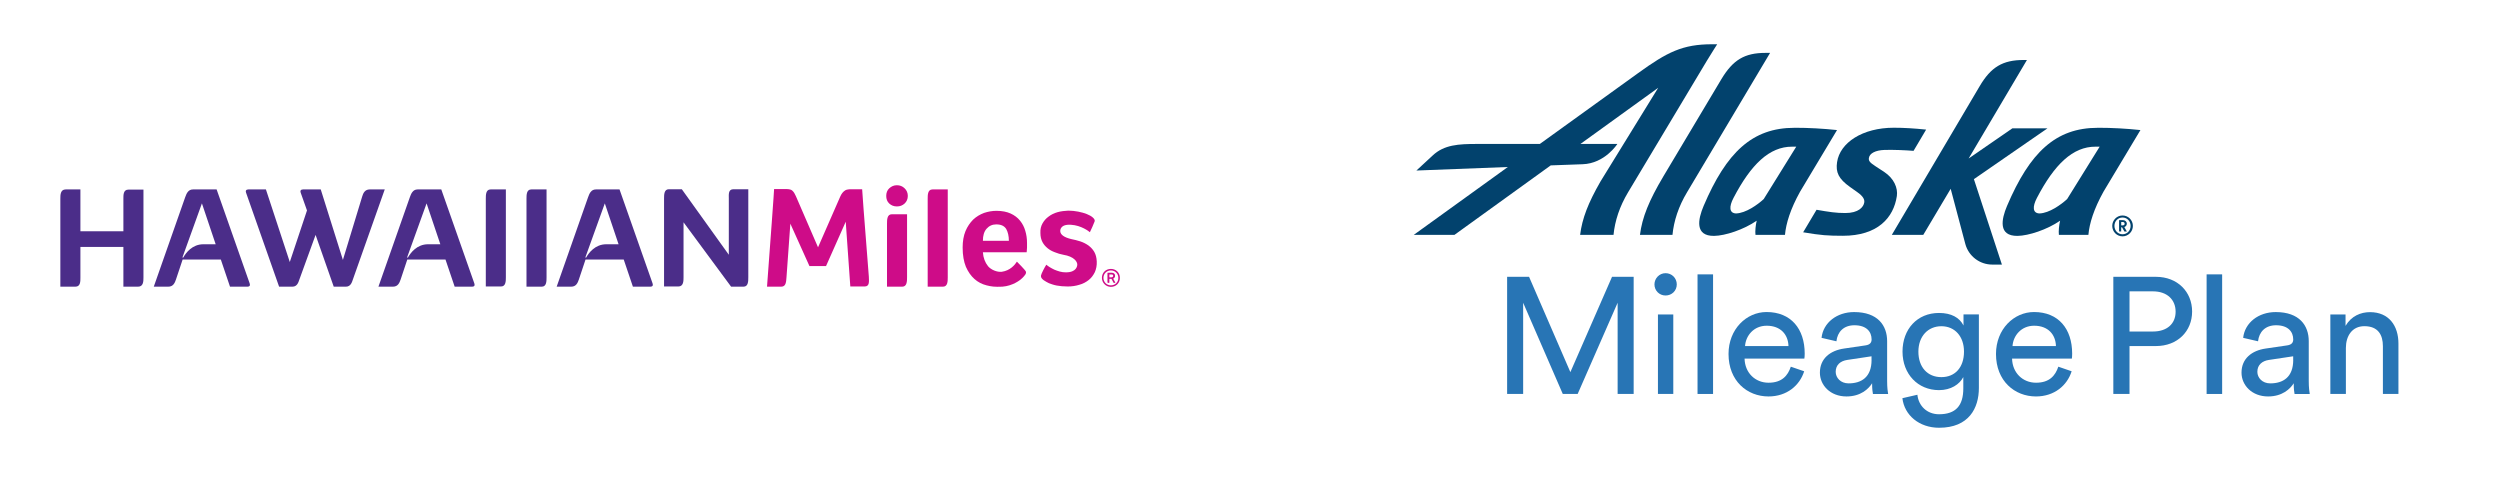 <svg width="329" height="63" viewBox="0 0 329 63" fill="none" xmlns="http://www.w3.org/2000/svg">
<g clip-path="url(#clip0_3005_30618)">
<path fill-rule="evenodd" clip-rule="evenodd" d="M146.194 35.388C145.515 35.388 145.012 35.891 145.012 36.569C145.012 37.223 145.541 37.751 146.194 37.751C146.873 37.751 147.376 37.248 147.376 36.569C147.376 35.891 146.873 35.388 146.194 35.388ZM146.194 35.589C146.747 35.589 147.174 36.016 147.174 36.569C147.174 37.123 146.772 37.55 146.194 37.55C145.641 37.55 145.214 37.123 145.214 36.569C145.214 36.016 145.641 35.589 146.194 35.589ZM145.791 37.198C145.767 37.198 145.742 37.198 145.742 37.148V35.941C145.742 35.916 145.767 35.891 145.791 35.891H146.295C146.571 35.891 146.747 36.041 146.747 36.293C146.747 36.469 146.646 36.594 146.496 36.67L146.772 37.173C146.772 37.198 146.772 37.223 146.747 37.223H146.571C146.546 37.223 146.521 37.223 146.521 37.173L146.27 36.695H146.018C146.006 36.695 145.999 36.695 145.996 36.698C145.993 36.701 145.992 36.708 145.992 36.72V37.173C145.992 37.198 145.968 37.223 145.943 37.223H145.791V37.198ZM146.27 36.117C146.42 36.117 146.496 36.167 146.496 36.293C146.496 36.393 146.445 36.469 146.295 36.494H146.018C145.993 36.494 145.992 36.469 145.992 36.469V36.142C145.992 36.129 145.992 36.123 145.996 36.12C145.999 36.117 146.006 36.117 146.018 36.117H146.27Z" fill="#CE0C88"/>
<path d="M18.879 24.929V36.494C18.879 36.996 18.879 37.726 18.174 37.726H16.238V32.496H10.582V36.494C10.582 36.996 10.607 37.726 9.928 37.726H7.942V26.161C7.942 25.658 7.942 24.929 8.645 24.929H10.582V30.435H16.238V26.186C16.238 25.683 16.213 24.954 16.892 24.954H18.879V24.929Z" fill="#4B2D89"/>
<path fill-rule="evenodd" clip-rule="evenodd" d="M30.268 37.726H32.581C32.832 37.726 32.958 37.575 32.858 37.298L28.508 24.929H25.391C24.75 24.929 24.535 25.511 24.386 25.915C24.377 25.939 24.368 25.962 24.36 25.985L20.237 37.726H22.147C22.801 37.726 23.002 37.223 23.153 36.795L24.033 34.156H29.061L30.268 37.726ZM26.572 26.764L28.382 32.144H26.773C25.29 32.144 24.461 33.276 24.109 33.904L24.008 33.879L26.572 26.764Z" fill="#4B2D89"/>
<path d="M50.632 24.929L46.434 36.795C46.333 37.072 46.182 37.726 45.528 37.726H43.919L41.531 30.912L39.394 36.795C39.293 37.072 39.142 37.726 38.489 37.726H36.729L32.38 25.356C32.279 25.105 32.405 24.929 32.681 24.929H34.994L38.137 34.482L40.4 27.694L39.57 25.356C39.469 25.105 39.595 24.929 39.872 24.929H42.21L45.126 34.206L47.665 25.859C47.791 25.431 48.017 24.929 48.646 24.929H50.632Z" fill="#4B2D89"/>
<path fill-rule="evenodd" clip-rule="evenodd" d="M59.834 37.726H62.146C62.398 37.726 62.524 37.575 62.423 37.298L58.073 24.929H54.956C54.315 24.929 54.1 25.511 53.951 25.915C53.943 25.939 53.933 25.962 53.925 25.985L49.802 37.726H51.713C52.366 37.726 52.567 37.223 52.719 36.795L53.599 34.156H58.627L59.834 37.726ZM56.138 26.764L57.947 32.144H56.339C54.855 32.144 54.026 33.276 53.674 33.904L53.573 33.879L56.138 26.764Z" fill="#4B2D89"/>
<path d="M63.932 26.161C63.932 25.658 63.932 24.929 64.56 24.929H66.572V34.784V36.469C66.572 36.971 66.572 37.7 65.943 37.7H63.932V26.161Z" fill="#4B2D89"/>
<path d="M69.286 26.161C69.286 25.658 69.286 24.929 69.914 24.929H71.926V34.583V36.494C71.926 36.996 71.926 37.726 71.297 37.726H69.286V26.161Z" fill="#4B2D89"/>
<path fill-rule="evenodd" clip-rule="evenodd" d="M83.29 37.726H85.603C85.854 37.726 85.98 37.575 85.88 37.298L81.53 24.929H78.413C77.771 24.929 77.556 25.511 77.407 25.915C77.398 25.939 77.39 25.962 77.381 25.985L73.258 37.726H75.169C75.823 37.726 76.024 37.223 76.175 36.795L77.055 34.156H82.083L83.29 37.726ZM79.594 26.764L81.404 32.144H79.795C78.312 32.144 77.482 33.276 77.13 33.904L77.03 33.879L79.594 26.764Z" fill="#4B2D89"/>
<path d="M98.476 24.929V36.494C98.476 36.997 98.476 37.726 97.848 37.726H96.213L89.953 29.253V36.469C89.953 36.972 89.953 37.701 89.274 37.701H87.389V26.136C87.389 25.633 87.389 24.904 88.018 24.904H89.727L95.912 33.527V26.136C95.912 25.633 95.811 24.904 96.515 24.904H98.476V24.929Z" fill="#4B2D89"/>
<path d="M119.468 25.784C119.468 26.186 119.318 26.538 119.041 26.79C118.764 27.041 118.437 27.167 118.035 27.167C117.633 27.167 117.306 27.041 117.03 26.79C116.753 26.538 116.628 26.186 116.628 25.784C116.628 25.382 116.753 25.03 117.03 24.778C117.306 24.527 117.633 24.376 118.035 24.376C118.412 24.376 118.764 24.502 119.041 24.778C119.318 25.03 119.468 25.382 119.468 25.784Z" fill="#CE0C88"/>
<path fill-rule="evenodd" clip-rule="evenodd" d="M128.242 36.72C128.695 37.122 129.223 37.399 129.827 37.55C130.43 37.701 130.857 37.776 131.913 37.726C133.271 37.625 134.252 36.871 134.503 36.62C134.805 36.318 135.107 36.016 135.006 35.74C134.93 35.538 133.9 34.508 133.825 34.432C133.573 34.834 132.944 35.614 131.838 35.765C131.235 35.84 130.43 35.513 130.028 35.036C129.626 34.533 129.4 33.929 129.349 33.2H135.107C135.107 33.167 135.111 33.135 135.117 33.097C135.124 33.05 135.132 32.995 135.132 32.924C135.132 32.861 135.138 32.804 135.144 32.748C135.15 32.691 135.156 32.635 135.156 32.572V32.245V31.968C135.156 31.415 135.081 30.887 134.93 30.384C134.78 29.857 134.553 29.429 134.226 29.027C133.925 28.65 133.498 28.323 132.994 28.097C132.492 27.87 131.863 27.745 131.134 27.745C130.581 27.745 130.028 27.845 129.5 28.021C128.972 28.222 128.494 28.499 128.067 28.901C127.665 29.303 127.313 29.806 127.061 30.41C126.81 31.013 126.684 31.742 126.684 32.572C126.684 33.603 126.835 34.432 127.112 35.111C127.413 35.79 127.79 36.318 128.242 36.72ZM132.417 30.133C132.643 30.535 132.768 31.063 132.768 31.692H129.349C129.349 31.013 129.5 30.485 129.827 30.108C130.154 29.731 130.581 29.53 131.109 29.53C131.737 29.53 132.165 29.731 132.417 30.133Z" fill="#CE0C88"/>
<path d="M140.939 29.58C139.406 29.48 139.531 30.435 139.531 30.435C139.556 30.887 140.034 31.239 140.99 31.466C141.392 31.541 141.769 31.642 142.171 31.767C142.548 31.893 142.9 32.069 143.227 32.295C143.528 32.522 143.806 32.798 144.007 33.15C144.208 33.502 144.308 33.904 144.333 34.407C144.359 34.935 144.258 35.413 144.082 35.815C143.881 36.218 143.629 36.569 143.278 36.846C142.925 37.123 142.523 37.349 142.045 37.474C141.568 37.625 141.065 37.701 140.512 37.701C139.934 37.701 139.456 37.651 139.054 37.575C138.651 37.5 138.325 37.374 138.048 37.273C137.872 37.198 137.57 37.022 137.344 36.871C137.093 36.67 136.967 36.519 136.992 36.268C137.018 36.041 137.52 35.086 137.696 34.835C137.822 34.935 137.973 35.061 138.148 35.161C138.325 35.262 138.526 35.388 138.752 35.488C138.978 35.589 139.229 35.664 139.481 35.74C139.732 35.815 140.009 35.84 140.285 35.84C141.668 35.84 141.769 35.011 141.769 34.81C141.769 34.432 141.342 33.754 139.934 33.527C139.556 33.452 139.18 33.351 138.827 33.2C138.475 33.075 138.148 32.899 137.872 32.673C137.595 32.446 137.369 32.195 137.193 31.868C137.018 31.541 136.917 31.139 136.917 30.661C136.892 30.183 136.992 29.756 137.193 29.404C137.394 29.052 137.646 28.75 137.998 28.499C138.325 28.248 138.727 28.047 139.18 27.921C139.632 27.795 140.11 27.745 140.587 27.72C141.467 27.72 142.398 27.921 143.026 28.172C143.68 28.424 144.157 28.826 144.057 29.128C143.956 29.404 143.554 30.334 143.428 30.561C143.327 30.46 142.297 29.656 140.939 29.58Z" fill="#CE0C88"/>
<path d="M100.94 37.726H102.699H102.825C103.479 37.726 103.454 36.972 103.504 36.469L104.007 29.48V29.43L106.521 35.011H108.708L111.298 29.178L111.901 37.701H111.926H113.787C114.441 37.701 114.365 37.072 114.34 36.419L113.636 27.393L113.46 24.904H112.052C112.052 24.904 111.499 24.879 111.222 25.055C110.946 25.231 110.745 25.482 110.569 25.884L107.653 32.547L104.736 25.809C104.585 25.482 104.485 25.281 104.258 25.08C104.032 24.879 103.655 24.879 103.252 24.879C102.976 24.879 101.87 24.879 101.87 24.879L101.795 26.061L101.568 29.228L100.94 37.726Z" fill="#CE0C88"/>
<path d="M116.729 29.455C116.729 28.952 116.729 28.198 117.357 28.198H119.369V34.559V36.469C119.369 36.972 119.369 37.726 118.741 37.726H116.729V29.455Z" fill="#CE0C88"/>
<path d="M122.083 26.161C122.083 25.658 122.083 24.929 122.713 24.929H124.724V34.583V36.494C124.724 36.996 124.724 37.726 124.095 37.726H122.083V26.161Z" fill="#CE0C88"/>
<g clip-path="url(#clip1_3005_30618)">
<path d="M212.88 51.845V39.842L207.62 51.845H205.662L200.447 39.842V51.845H198.337V36.429H201.225L206.661 48.973L212.143 36.429H214.99V51.845H212.88Z" fill="#2875B5"/>
<path d="M218.185 41.386H220.205V51.845H218.185V41.386ZM219.185 35.95C220.013 35.95 220.664 36.601 220.664 37.429C220.664 38.257 220.013 38.888 219.185 38.888C218.357 38.888 217.726 38.231 217.726 37.429C217.726 36.626 218.377 35.95 219.185 35.95Z" fill="#2875B5"/>
<path d="M225.439 36.106H223.395V51.846H225.439V36.106Z" fill="#2875B5"/>
<path d="M235.363 45.54C235.323 44.041 234.344 42.865 232.496 42.865C230.78 42.865 229.735 44.193 229.649 45.54H235.368H235.363ZM237.428 48.867C236.842 50.714 235.167 52.173 232.733 52.173C229.927 52.173 227.474 50.129 227.474 46.585C227.474 43.304 229.841 41.063 232.476 41.063C235.697 41.063 237.499 43.279 237.499 46.54C237.499 46.797 237.478 47.06 237.453 47.191H229.584C229.629 49.059 230.977 50.366 232.739 50.366C234.5 50.366 235.283 49.432 235.671 48.256L237.433 48.862L237.428 48.867Z" fill="#2875B5"/>
<path d="M246.292 47.367V46.888L243.097 47.367C242.228 47.499 241.577 47.998 241.577 48.932C241.577 49.715 242.228 50.452 243.273 50.452C244.949 50.452 246.297 49.649 246.297 47.367M242.668 45.868L245.494 45.454C246.125 45.369 246.302 45.041 246.302 44.672C246.302 43.652 245.626 42.804 244.041 42.804C242.607 42.804 241.804 43.698 241.673 44.914L239.715 44.46C239.932 42.461 241.739 41.068 244 41.068C247.13 41.068 248.346 42.85 248.346 44.894V50.134C248.346 51.047 248.432 51.593 248.478 51.85H246.479C246.433 51.593 246.368 51.199 246.368 50.437C245.908 51.179 244.868 52.173 242.996 52.173C240.866 52.173 239.498 50.694 239.498 49.043C239.498 47.176 240.866 46.131 242.673 45.868" fill="#2875B5"/>
<path d="M258.462 46.278C258.462 44.259 257.246 42.931 255.484 42.931C253.722 42.931 252.46 44.259 252.46 46.278C252.46 48.297 253.637 49.63 255.484 49.63C257.332 49.63 258.462 48.302 258.462 46.278ZM252.329 51.952C252.481 53.41 253.591 54.516 255.176 54.516C257.372 54.516 258.371 53.385 258.371 51.124V49.624C257.872 50.584 256.741 51.341 255.176 51.341C252.395 51.341 250.371 49.231 250.371 46.273C250.371 43.315 252.304 41.185 255.176 41.185C256.786 41.185 257.872 41.79 258.397 42.835V41.376H260.421V51.053C260.421 53.703 259.113 56.293 255.181 56.293C252.571 56.293 250.613 54.642 250.355 52.401L252.334 51.947L252.329 51.952Z" fill="#2875B5"/>
<path d="M270.562 45.54C270.521 44.041 269.542 42.865 267.695 42.865C265.978 42.865 264.934 44.193 264.848 45.54H270.567H270.562ZM272.626 48.867C272.041 50.714 270.365 52.173 267.932 52.173C265.125 52.173 262.672 50.129 262.672 46.585C262.672 43.304 265.04 41.063 267.675 41.063C270.895 41.063 272.697 43.279 272.697 46.54C272.697 46.797 272.677 47.06 272.657 47.191H264.787C264.833 49.059 266.18 50.366 267.942 50.366C269.704 50.366 270.486 49.432 270.875 48.256L272.637 48.862L272.626 48.867Z" fill="#2875B5"/>
<path d="M283.333 43.627C285.18 43.627 286.311 42.608 286.311 41.018C286.311 39.428 285.18 38.342 283.333 38.342H280.244V43.627H283.333ZM280.244 45.541V51.845H278.114V36.429H283.722C286.569 36.429 288.482 38.408 288.482 40.998C288.482 43.587 286.569 45.541 283.722 45.541H280.244Z" fill="#2875B5"/>
<path d="M292.434 36.106H290.39V51.846H292.434V36.106Z" fill="#2875B5"/>
<path d="M301.783 47.367V46.888L298.587 47.367C297.719 47.499 297.068 47.998 297.068 48.932C297.068 49.715 297.719 50.452 298.764 50.452C300.44 50.452 301.788 49.649 301.788 47.367M298.158 45.868L300.985 45.454C301.616 45.369 301.788 45.041 301.788 44.672C301.788 43.652 301.111 42.804 299.526 42.804C298.093 42.804 297.29 43.698 297.159 44.914L295.2 44.46C295.417 42.461 297.224 41.068 299.486 41.068C302.615 41.068 303.832 42.85 303.832 44.894V50.134C303.832 51.047 303.918 51.593 303.963 51.85H301.964C301.919 51.593 301.853 51.199 301.853 50.437C301.394 51.179 300.354 52.173 298.481 52.173C296.351 52.173 294.983 50.694 294.983 49.043C294.983 47.176 296.351 46.131 298.158 45.868Z" fill="#2875B5"/>
<path d="M308.718 51.845H306.674V41.386H308.673V42.885C309.435 41.583 310.672 41.078 311.894 41.078C314.392 41.078 315.634 42.885 315.634 45.207V51.84H313.59V45.556C313.59 44.097 312.979 42.926 311.151 42.926C309.541 42.926 308.718 44.208 308.718 45.793V51.84V51.845Z" fill="#2875B5"/>
<path d="M232.945 6.96L222.026 25.284C220.896 27.161 220.275 29.074 220.098 30.912H215.818C216.11 28.595 217.014 26.389 218.892 23.224L226.534 10.418C228.059 7.879 229.583 6.96 232.339 6.96H232.94H232.945Z" fill="#02426D"/>
<path d="M232.106 26.197C231.309 26.934 229.759 28.05 228.457 28.09C227.558 28.05 227.523 27.207 228.129 26.046C230.435 21.629 232.853 19.292 235.842 19.302H236.387L232.106 26.197ZM236.139 16.819C230.602 16.819 227.2 20.044 224.196 27.101C223.444 28.873 223.015 31.069 225.574 31.043C227.033 31.023 229.466 30.226 231.182 29.044C231.041 29.62 230.96 30.427 231.021 30.907H234.903C235.039 29.393 235.619 27.51 236.897 25.213L241.753 17.116C239.905 16.919 238.032 16.814 236.129 16.814L236.139 16.819Z" fill="#02426D"/>
<path d="M272.035 26.197C271.233 26.934 269.688 28.05 268.386 28.09C267.487 28.05 267.452 27.207 268.058 26.046C270.365 21.629 272.782 19.292 275.771 19.302H276.316L272.035 26.197ZM276.069 16.819C270.531 16.819 267.129 20.044 264.125 27.101C263.373 28.873 262.944 31.069 265.504 31.043C266.962 31.023 269.395 30.226 271.112 29.044C270.97 29.62 270.89 30.427 270.95 30.907H274.832C274.968 29.393 275.549 27.51 276.826 25.213L281.682 17.116C279.834 16.919 277.962 16.814 276.058 16.814L276.069 16.819Z" fill="#02426D"/>
<path d="M263.449 34.819H262.182C260.531 34.819 259.082 33.719 258.643 32.129L256.71 24.845L253.101 30.912H248.961L260.516 11.357C262.005 8.818 263.56 7.894 266.321 7.894H266.745L259.072 20.857L264.827 16.889H269.445L259.769 23.573H259.764L263.449 34.814V34.819Z" fill="#02426D"/>
<path d="M225.322 5.824C221.42 5.824 219.411 6.854 215.585 9.615L202.642 18.944H194.364C191.966 18.944 190.053 19.039 188.539 20.463L186.399 22.442C186.399 22.442 192.628 22.199 198.433 21.977L186.045 30.912H191.401L204.076 21.765C206.529 21.674 208.24 21.609 208.251 21.614C211.203 21.528 212.844 18.944 212.844 18.944H207.983L218.22 11.553L210.623 23.885C208.998 26.717 208.215 28.741 207.943 30.912H212.339C212.516 29.075 213.137 27.161 214.268 25.284L224.631 7.985C225.353 6.798 225.983 5.824 225.983 5.824H225.327H225.322Z" fill="#02426D"/>
<path d="M245.947 20.786C245.892 21.155 246.048 21.382 246.79 21.861L247.977 22.639C249.259 23.492 249.779 24.754 249.627 25.794C249.198 28.691 247.063 31.028 242.535 31.028C240.551 31.028 239.658 30.968 237.295 30.569L239.057 27.606C240.693 27.889 241.626 28.04 242.853 28.035C244.559 28.035 245.241 27.268 245.337 26.637C245.392 26.263 245.21 25.834 244.403 25.274L243.464 24.608C241.955 23.532 241.561 22.679 241.758 21.341C242.136 18.777 245.104 16.809 249.228 16.809C250.521 16.809 251.939 16.894 253.479 17.056L251.823 19.852C250.808 19.767 249.163 19.696 248.002 19.731C246.811 19.772 246.038 20.18 245.952 20.776L245.947 20.786Z" fill="#02426D"/>
<path d="M279.324 28.358C280.081 28.358 280.687 28.974 280.687 29.731C280.687 30.488 280.076 31.104 279.324 31.104C278.572 31.104 277.971 30.483 277.971 29.731C277.971 28.979 278.572 28.358 279.324 28.358ZM279.324 30.831C279.92 30.831 280.389 30.352 280.389 29.726C280.389 29.1 279.92 28.625 279.324 28.625C278.728 28.625 278.259 29.1 278.259 29.726C278.259 30.352 278.728 30.831 279.324 30.831ZM279.152 30.463H278.87V28.969H279.385C279.672 28.969 279.889 29.171 279.889 29.438C279.889 29.645 279.753 29.817 279.561 29.882L279.894 30.468H279.571L279.258 29.913H279.147V30.468L279.152 30.463ZM279.344 29.66C279.511 29.66 279.602 29.579 279.602 29.443C279.602 29.297 279.511 29.216 279.344 29.216H279.152V29.66H279.344Z" fill="#02426D"/>
</g>
</g>
<defs>
<clipPath id="clip0_3005_30618">
<rect width="328.496" height="62.127" fill="white"/>
</clipPath>
<clipPath id="clip1_3005_30618">
<rect width="129.582" height="50.478" fill="white" transform="translate(186.046 5.824)"/>
</clipPath>
</defs>
</svg>

